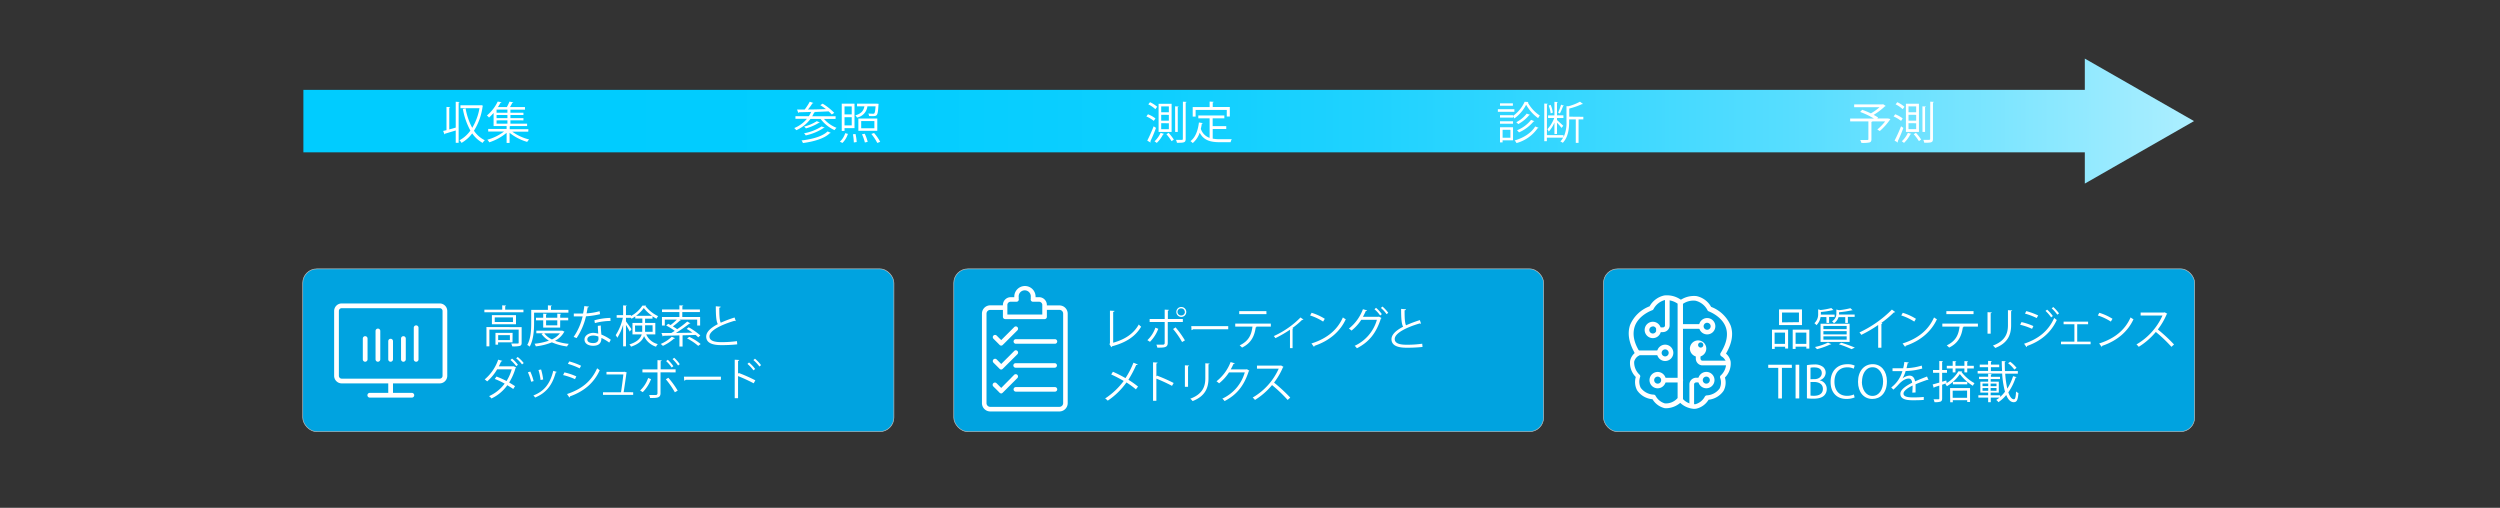 <svg id="Layer_1" data-name="Layer 1" xmlns="http://www.w3.org/2000/svg" xmlns:xlink="http://www.w3.org/1999/xlink" viewBox="0 0 960 195"><rect x="0" y="0" width="960" height="195" fill="#333333" stroke="none"/><defs><style>.cls-1{fill-rule:evenodd;fill:url(#linear-gradient);}.cls-2{fill:#00a3e0;}.cls-3{fill:none;stroke:#bfbfbf;stroke-miterlimit:8;stroke-width:0.25px;}.cls-4{fill:#fff;}</style><linearGradient id="linear-gradient" x1="228.61" y1="46.5" x2="954.61" y2="46.5" gradientUnits="userSpaceOnUse"><stop offset="0" stop-color="#0cf"/><stop offset="0.16" stop-color="#03cdff"/><stop offset="0.29" stop-color="#0dcfff"/><stop offset="0.41" stop-color="#1fd2ff"/><stop offset="0.52" stop-color="#37d7ff"/><stop offset="0.63" stop-color="#56ddff"/><stop offset="0.74" stop-color="#7ce5ff"/><stop offset="0.84" stop-color="#aef"/><stop offset="0.94" stop-color="#ddf8ff"/><stop offset="1" stop-color="#fff"/></linearGradient></defs><polygon class="cls-1" points="800.57 22.5 800.57 34.5 116.5 34.5 116.5 58.5 800.57 58.5 800.57 70.5 842.5 46.5 800.57 22.5"/><rect class="cls-2" x="116.25" y="103.25" width="227" height="62.5" rx="5.42"/><rect class="cls-3" x="116.25" y="103.25" width="227" height="62.5" rx="5.42"/><rect class="cls-2" x="366.25" y="103.25" width="226.5" height="62.5" rx="5.42"/><rect class="cls-3" x="366.25" y="103.25" width="226.5" height="62.5" rx="5.42"/><rect class="cls-2" x="615.75" y="103.25" width="227" height="62.5" rx="5.42"/><rect class="cls-3" x="615.75" y="103.25" width="227" height="62.5" rx="5.42"/><g id="Icons"><path class="cls-4" d="M168.84,147.22H131.22a2.91,2.91,0,0,1-2.91-2.91h0V119.43a2.91,2.91,0,0,1,2.91-2.91h37.62a2.91,2.91,0,0,1,2.91,2.91h0v24.88a2.91,2.91,0,0,1-2.91,2.91Zm-37.62-28.88a1.09,1.09,0,0,0-1.09,1.09v24.88a1.09,1.09,0,0,0,1.09,1.09h37.62a1.09,1.09,0,0,0,1.1-1.09h0V119.43a1.09,1.09,0,0,0-1.1-1.09H131.22Z"/><path class="cls-4" d="M158.11,152.68H142a.91.91,0,0,1,0-1.82h16.15a.91.91,0,0,1,0,1.82Z"/><path class="cls-4" d="M150,151.68a.91.91,0,0,1-.91-.91v-4.26a.91.91,0,0,1,1.82,0v4.26A.91.91,0,0,1,150,151.68Z"/><path class="cls-4" d="M140.23,138.91a.91.91,0,0,1-.91-.91v-8a.91.91,0,0,1,1.82,0v8A.93.93,0,0,1,140.23,138.91Z"/><path class="cls-4" d="M159.8,138.91a.91.91,0,0,1-.91-.91V125.85a.91.91,0,1,1,1.82,0V138a.91.91,0,0,1-.91.91Z"/><path class="cls-4" d="M145.12,138.91a.91.91,0,0,1-.91-.91V127.09a.91.91,0,1,1,1.82,0V138A.93.93,0,0,1,145.12,138.91Z"/><path class="cls-4" d="M150,138.91a.91.91,0,0,1-.91-.91v-7a.91.91,0,0,1,1.82,0v7A.92.92,0,0,1,150,138.91Z"/><path class="cls-4" d="M154.91,138.91A.91.91,0,0,1,154,138v-8a.91.91,0,0,1,1.82,0v8A.93.93,0,0,1,154.91,138.91Z"/></g><g id="Icons-2" data-name="Icons"><path class="cls-4" d="M384.49,132.72a.92.92,0,0,1-.63-.26l-2.37-2.38a.86.86,0,0,1,0-1.22.87.87,0,0,1,1.23,0h0l1.74,1.74,5-5a.87.87,0,0,1,1.23,0h0a.9.9,0,0,1,0,1.24l-5.68,5.66A.87.87,0,0,1,384.49,132.72Z"/><path class="cls-4" d="M405,132H390a.88.88,0,0,1,0-1.75H405a.88.88,0,1,1,0,1.75Z"/><path class="cls-4" d="M406.82,158H380.25a3.2,3.2,0,0,1-3.18-3.18V120.43a3.18,3.18,0,0,1,3.18-3.18h5.45a.87.87,0,0,1,.85.89v0a.87.87,0,0,1-.87.87h-5.43a1.43,1.43,0,0,0-1.43,1.43v34.36a1.43,1.43,0,0,0,1.43,1.43h26.57a1.43,1.43,0,0,0,1.43-1.43V120.43a1.43,1.43,0,0,0-1.43-1.44h-5.43a.88.88,0,0,1-.87-.83.87.87,0,0,1,.87-.88h5.43a3.18,3.18,0,0,1,3.18,3.15v34.39A3.2,3.2,0,0,1,406.82,158Z"/><path class="cls-4" d="M401.11,122.54H386a.88.88,0,0,1-.88-.87V117a3,3,0,0,1,3.08-2.88h1.29a4.09,4.09,0,1,1,8.17,0h1.29A3,3,0,0,1,402,117v4.65a.88.88,0,0,1-.86.89Zm-14.28-1.75h13.41V117a1.25,1.25,0,0,0-1.33-1.13h-2.25a.87.87,0,0,1-.68-.32.94.94,0,0,1-.18-.73,2.22,2.22,0,0,0,0-.63,2.33,2.33,0,1,0-4.6,0,2.22,2.22,0,0,0,0,.63.94.94,0,0,1-.18.73.87.87,0,0,1-.68.32h-2.18a1.25,1.25,0,0,0-1.33,1.13Z"/><path class="cls-4" d="M384.49,141.9a.84.84,0,0,1-.63-.26l-2.37-2.37a.88.88,0,0,1,0-1.24.86.86,0,0,1,1.24,0h0l1.74,1.74,5-5a.86.86,0,0,1,1.23,0h0a.9.9,0,0,1,0,1.24l-5.68,5.65A.79.79,0,0,1,384.49,141.9Z"/><path class="cls-4" d="M405,141.2H390a.87.87,0,0,1,0-1.74H405a.87.87,0,1,1,0,1.74Z"/><path class="cls-4" d="M384.49,151.09a1,1,0,0,1-.63-.27l-2.37-2.37a.88.88,0,1,1,1.24-1.24h0l1.74,1.75,5-5.07a.88.88,0,0,1,1.24,1.24l-5.68,5.68A.91.91,0,0,1,384.49,151.09Z"/><path class="cls-4" d="M405,150.39H390a.88.88,0,0,1,0-1.75H405a.88.88,0,1,1,0,1.75Z"/></g><g id="Icons-3" data-name="Icons"><path class="cls-4" d="M650.45,157a8.53,8.53,0,0,1-5.79-2.87.88.88,0,0,1-.27-.65V116.33a1,1,0,0,1,.32-.7,9.37,9.37,0,0,1,6.75-1.93,8.39,8.39,0,0,1,5.61,4.14,13.22,13.22,0,0,1,7.5,7.17c1.13,3.18.54,6.79-1.79,10.77a5.34,5.34,0,0,1,1.79,3.07,7.63,7.63,0,0,1-2.2,6.13,6.76,6.76,0,0,1-.51,5.08,8,8,0,0,1-5.77,3.44,7.43,7.43,0,0,1-4.72,3.43A5.62,5.62,0,0,1,650.45,157Zm-4.26-3.84a6,6,0,0,0,4.87,2.05,5.89,5.89,0,0,0,3.59-2.89.94.94,0,0,1,.67-.49,6.54,6.54,0,0,0,5-2.63,5.21,5.21,0,0,0,.24-4.06.88.88,0,0,1,.16-.93,6.39,6.39,0,0,0,2.12-5,3.78,3.78,0,0,0-1.8-2.37.86.86,0,0,1-.43-.55.91.91,0,0,1,.09-.72c2.35-3.75,3-7.07,2-9.9-1.54-4.34-6.64-6.15-6.69-6.17a.8.8,0,0,1-.36-.43,7,7,0,0,0-4.56-3.59,7.13,7.13,0,0,0-5,1.31Z"/><path class="cls-4" d="M640.19,156.75a6.61,6.61,0,0,1-.89,0,7.42,7.42,0,0,1-4.74-3.45,7.88,7.88,0,0,1-5.92-3.44,6.83,6.83,0,0,1-.5-5.09,7.66,7.66,0,0,1-2.19-6.14,5.4,5.4,0,0,1,1.79-3.07c-2.27-3.94-2.87-7.57-1.79-10.76a13.17,13.17,0,0,1,7.5-7.18,8.5,8.5,0,0,1,5.61-4.16,9.27,9.27,0,0,1,6.87,2,1,1,0,0,1,.33.7V153.3a.91.91,0,0,1-.27.65A8.62,8.62,0,0,1,640.19,156.75Zm.16-41.58a4.22,4.22,0,0,0-.87,0,6.93,6.93,0,0,0-4.56,3.58.88.88,0,0,1-.47.38s-5.15,1.79-6.69,6.17c-1,3-.37,6.33,2,10a.9.9,0,0,1,0,.72.86.86,0,0,1-.45.55,3.67,3.67,0,0,0-1.79,2.35,6.44,6.44,0,0,0,2.11,5,.84.84,0,0,1,.16.91,5.28,5.28,0,0,0,.24,4.07,6.54,6.54,0,0,0,5.06,2.64.87.87,0,0,1,.66.47,5.91,5.91,0,0,0,3.59,2.9,6,6,0,0,0,4.86-2.06V116.6a7.82,7.82,0,0,0-3.88-1.36Zm5,38.13Z"/><path class="cls-4" d="M638.53,127.53h-1.6a.9.9,0,1,1,0-1.8h1.6a.87.87,0,0,0,.82-.59V114.65a.9.9,0,1,1,1.79,0v10.49A2.61,2.61,0,0,1,638.53,127.53Z"/><path class="cls-4" d="M663.26,140.3h-9.68a2.61,2.61,0,0,1-2.39-2.62v-.93a.9.9,0,1,1,1.79,0v.93a.88.88,0,0,0,.6.82h9.68a.92.92,0,0,1,.9.9.9.9,0,0,1-.9.9Z"/><path class="cls-4" d="M652.07,137a3.14,3.14,0,1,1,3.14-3.14A3.15,3.15,0,0,1,652.07,137Zm0-4.49a1,1,0,1,0,0-.07h0Z"/><path class="cls-4" d="M649.63,156.6a.89.89,0,0,1-.9-.89v-8.27a2.62,2.62,0,0,1,2.62-2.39h.93a.9.9,0,1,1,0,1.8h-.93a.87.87,0,0,0-.82.59v8.27a.9.9,0,0,1-.9.89Z"/><path class="cls-4" d="M655.24,149.09a3.14,3.14,0,1,1,3.13-3.16V146A3.14,3.14,0,0,1,655.24,149.09Zm0-4.47a1.35,1.35,0,1,0,1.33,1.36v0A1.33,1.33,0,0,0,655.24,144.62Z"/><path class="cls-4" d="M655.57,128.41a3.14,3.14,0,1,1,3.12-3.16v0A3.13,3.13,0,0,1,655.57,128.41Zm0-4.47a1.35,1.35,0,1,0,1.32,1.36v0a1.32,1.32,0,0,0-1.31-1.34Z"/><path class="cls-4" d="M652.91,126.25H646a.91.91,0,0,1-.9-.89.9.9,0,0,1,.9-.9h6.9a.9.9,0,1,1,0,1.79Z"/><path class="cls-4" d="M639.42,138.63a3.14,3.14,0,1,1,3.14-3.14A3.15,3.15,0,0,1,639.42,138.63Zm0-4.47a1.35,1.35,0,1,0,1.35,1.35v0A1.35,1.35,0,0,0,639.42,134.16Z"/><path class="cls-4" d="M636.82,136.39h-8.16a.9.9,0,0,1,0-1.8h8.16a.9.9,0,0,1,0,1.8Z"/><path class="cls-4" d="M636.55,149.11a3.14,3.14,0,1,1,3.14-3.14v0A3.16,3.16,0,0,1,636.55,149.11Zm0-4.49A1.35,1.35,0,1,0,637.9,146,1.37,1.37,0,0,0,636.55,144.62Z"/><path class="cls-4" d="M645.32,146.86h-6.24a.9.9,0,1,1,0-1.79h6.24a.9.9,0,1,1,0,1.79Z"/><path class="cls-4" d="M634.69,129.84a3.14,3.14,0,1,1,3.14-3.14h0a3.13,3.13,0,0,1-3.11,3.14Zm0-4.47a1.35,1.35,0,1,0,1.34,1.35v0a1.33,1.33,0,0,0-1.25-1.4h-.09Z"/></g><path class="cls-4" d="M194,118.92h7v1H186v-1h6.85v-1.68l1.49.1c0,.12-.1.2-.34.24Zm6.31,6.7v6c0,.66-.15,1-.68,1.2a10.93,10.93,0,0,1-2.94.19,4.43,4.43,0,0,0-.38-1.09c.7,0,1.33,0,1.79,0,1,0,1.07,0,1.07-.36v-5H187.92V133H186.8v-7.42ZM188.89,121h9.25v3.52h-9.25Zm8.09,2.65v-1.78h-7v1.78Zm-.18,7.8h-5.54v.9h-1v-4.52h6.58Zm-1-2.75h-4.5v1.89h4.5Z"/><path class="cls-4" d="M218.27,120.06H205.09V124c0,2.65-.2,6.51-1.7,9.11a3.65,3.65,0,0,0-.93-.64c1.41-2.47,1.53-6,1.53-8.47v-5h6.41v-1.75l1.51.11c0,.11-.1.2-.34.23V119h6.7ZM216,127l.76.38a.35.35,0,0,1-.17.17,8.5,8.5,0,0,1-3.46,3.31,20.42,20.42,0,0,0,5.3,1.18,4.21,4.21,0,0,0-.68,1,20.76,20.76,0,0,1-5.83-1.58,22.6,22.6,0,0,1-6.17,1.54,4.15,4.15,0,0,0-.49-1,24.14,24.14,0,0,0,5.52-1.19,9.17,9.17,0,0,1-2.84-2.57l.72-.27h-2.71v-1h9.85Zm-.9-1.19h-6.51V123h-2.77v-1h2.77v-1.56l1.43.1c0,.12-.12.2-.34.22v1.24H214v-1.56l1.46.1c0,.12-.12.2-.34.22v1.24h3.08v1h-3.08Zm-6.1,2.2a8.07,8.07,0,0,0,2.95,2.34,8.45,8.45,0,0,0,3.05-2.34Zm5-5h-4.3v1.91H214Z"/><path class="cls-4" d="M226.19,117.75a.57.57,0,0,1-.53.29c-.12.74-.27,1.63-.42,2.29a23.53,23.53,0,0,0,5-.83l.18,1.15a33.94,33.94,0,0,1-5.4.82,25.27,25.27,0,0,1-3.61,8.36l-1.13-.46a22.83,22.83,0,0,0,3.45-7.87h-3.39v-1.1h2l1.56,0c.2-.9.36-1.87.48-2.87Zm4.52,7.24c0,1.37.12,2.31.22,3.48a17.76,17.76,0,0,1,3.62,2l-.61,1.09a15.6,15.6,0,0,0-3-1.78c0,1.7-.68,3-3.18,3-1.88,0-3.33-.85-3.31-2.44s1.78-2.52,3.35-2.52a7.17,7.17,0,0,1,1.92.31c-.07-1.09-.15-2.2-.15-3Zm-.93,4.25a5.52,5.52,0,0,0-2-.39c-1,0-2.22.4-2.24,1.46s1,1.43,2.28,1.43,2-.6,2-1.72C229.79,129.75,229.79,129.49,229.78,129.24Zm4.66-6a23.9,23.9,0,0,0-6,.83l-.19-1.07a23.8,23.8,0,0,1,6.14-.92Z"/><path class="cls-4" d="M251.64,128.4h-3.49a6.55,6.55,0,0,0,4.46,3.74,2.7,2.7,0,0,0-.68,1,7.49,7.49,0,0,1-4.61-4.08c-.58,1.58-1.95,3.06-5,4.06a3.58,3.58,0,0,0-.64-.85c3.09-1,4.3-2.38,4.74-3.86h-3.55V124h3.79v-1.68h-2.72v-.82a11.17,11.17,0,0,1-1.45.9l-.2-.37h-1.92v1.39c.49.63,1.82,2.53,2.12,3l-.66.92a27.72,27.72,0,0,0-1.46-2.58V133h-1.09v-8.3a18.92,18.92,0,0,1-2.23,5,6.82,6.82,0,0,0-.62-1,20.33,20.33,0,0,0,2.75-6.69H236.8V121h2.48v-3.74l1.41.1c0,.1-.1.19-.32.22V121h1.92v.34a11.77,11.77,0,0,0,4.39-4l1.44,0a.32.32,0,0,1-.24.21,13.51,13.51,0,0,0,4.83,3.85,6,6,0,0,0-.61,1,14.38,14.38,0,0,1-1.53-.94v.91h-2.86V124h3.93Zm-7.75-1h2.72c0-.32,0-.64,0-1V125h-2.77Zm6.52-6.12a14.25,14.25,0,0,1-3.19-3,12.83,12.83,0,0,1-3,3Zm.17,3.62h-2.87v1.57c0,.3,0,.63,0,.93h2.9Z"/><path class="cls-4" d="M259.24,129.87c-.05.1-.19.15-.38.11a17.61,17.61,0,0,1-4.31,2.84,6.08,6.08,0,0,0-.84-.74,14.51,14.51,0,0,0,4.24-2.76Zm5.23-4.2a27.9,27.9,0,0,1,4.46,3.14l-.82.72a13.37,13.37,0,0,0-1-.92c-1.66.07-3.38.12-5,.15v4.32H260.9v-4.29l-6.18.16a.31.31,0,0,1-.26.22l-.44-1.29c1,0,2.31,0,3.74,0,.43-.25.88-.53,1.34-.82a21.31,21.31,0,0,0-3.28-2.05l.77-.67c.29.14.61.31.91.48a21.15,21.15,0,0,0,2.4-2.09h-4.62V125h-1.09v-3.28h6.7v-1.89h-6.68v-1h6.68v-1.58l1.48.08c0,.12-.12.21-.34.24v1.26h6.73v1H262v1.89h6.85V125h-1.13v-2.28h-6.83l.55.29a.48.48,0,0,1-.38.12,27.42,27.42,0,0,1-2.68,2.19c.61.36,1.2.75,1.66,1.09a37.11,37.11,0,0,0,3.86-2.94l1.22.69a.45.45,0,0,1-.4.11,52.57,52.57,0,0,1-5.17,3.58l6.34-.1a24.72,24.72,0,0,0-2.21-1.46Zm.22,3.69a20.51,20.51,0,0,1,4.37,2.75c-.51.39-.73.54-.95.7a21,21,0,0,0-4.28-2.86Z"/><path class="cls-4" d="M282.53,123.29h-.14a.68.68,0,0,1-.36-.1c-5,1.48-9.62,3.71-9.6,6,0,1.63,1.8,2.19,4.56,2.19a41.78,41.78,0,0,0,6-.39l.11,1.24a56.12,56.12,0,0,1-6.09.3c-3.37,0-5.81-.78-5.83-3.28,0-1.82,1.8-3.41,4.47-4.79-.58-1-.78-3-.78-6.85l1.87.15c0,.22-.19.36-.53.41,0,3,.09,4.83.56,5.75a47.42,47.42,0,0,1,5.31-2Z"/><path class="cls-4" d="M198.19,141.09c0,.1-.1.13-.2.18a22.19,22.19,0,0,1-2.47,5.61c.73.43,1.63,1,2.26,1.4l-.71,1.1c-.61-.47-1.55-1-2.26-1.46a15.56,15.56,0,0,1-6.1,5.1,3.58,3.58,0,0,0-.92-.9,15.21,15.21,0,0,0,6-4.81,27.66,27.66,0,0,0-3.8-1.79l.66-.93a33.09,33.09,0,0,1,3.86,1.73,17.46,17.46,0,0,0,2-4.5H190.9a17.89,17.89,0,0,1-3.83,4.64,8.37,8.37,0,0,0-.95-.77,17.19,17.19,0,0,0,5.19-7.58l1.58.46c-.07.19-.27.24-.48.22a17.66,17.66,0,0,1-.87,1.89h5.51l.16-.05Zm-1.56-3.39a12.9,12.9,0,0,1,2.26,2.38l-.65.53a14,14,0,0,0-2.22-2.38Zm2.17-.62a13.06,13.06,0,0,1,2.31,2.34l-.66.51a12.58,12.58,0,0,0-2.24-2.33Z"/><path class="cls-4" d="M203.63,142.68a18.83,18.83,0,0,1,1.28,3.66l-.95.25a19.76,19.76,0,0,0-1.25-3.62Zm10.15.12c0,.16-.2.19-.36.17-1.32,5-3.82,8-7.94,9.68a4.32,4.32,0,0,0-.66-.79c4.07-1.59,6.39-4.38,7.63-9.45Zm-6-.93a23.07,23.07,0,0,1,.8,3.86l-1,.19a20.61,20.61,0,0,0-.8-3.83Z"/><path class="cls-4" d="M216.74,143a24,24,0,0,1,4.57,1.53l-.51,1.07a24.18,24.18,0,0,0-4.57-1.57Zm1,8.31c5.52-1.85,9.3-4.79,11.56-9.89a11.68,11.68,0,0,0,1,.74c-2.28,5.05-6.24,8.2-11.44,10.05a.42.42,0,0,1-.21.43Zm.85-12.53a27,27,0,0,1,4.55,1.67l-.56,1a25.42,25.42,0,0,0-4.5-1.72Z"/><path class="cls-4" d="M243.14,150.62v1H231.55v-1h6.92c.27-1.71.73-5.1.9-6.83h-6.48v-1h6.82l.2-.06.83.4a.24.24,0,0,1-.2.16c-.22,1.78-.77,5.5-1.06,7.32Z"/><path class="cls-4" d="M250,145.59a14.23,14.23,0,0,1-3.19,5l-1-.64a12,12,0,0,0,3.08-4.8Zm3.64-2.62v8c0,1.86-1.31,1.86-4,1.86a5,5,0,0,0-.37-1.14c.49,0,1,0,1.5,0h1a.65.65,0,0,0,.7-.72V143h-5.78v-1.14h5.78V138.3l1.61.08c0,.17-.13.29-.39.33v3.12h5.75V143Zm3,2.09a32.48,32.48,0,0,1,3.59,4.95l-1.09.63a32.2,32.2,0,0,0-3.46-5Zm-.2-6.91a13.56,13.56,0,0,1,2.13,2.48l-.65.49a12.63,12.63,0,0,0-2.13-2.46Zm2.45-.77a13.75,13.75,0,0,1,2.14,2.47l-.65.51a15.26,15.26,0,0,0-2.12-2.47Z"/><path class="cls-4" d="M262.64,144.64h14.19v1.21H263.29a.8.8,0,0,1-.55.32Z"/><path class="cls-4" d="M289.41,147.19a59.79,59.79,0,0,0-6-2.77v8.48h-1.28V138.13l1.72.1c0,.19-.15.31-.44.36v5l.25-.38a59.06,59.06,0,0,1,6.39,2.84Zm-1.78-8a15.34,15.34,0,0,1,2.35,2.5l-.65.53a14.51,14.51,0,0,0-2.31-2.48Zm2.28-1.46a14.54,14.54,0,0,1,2.33,2.48l-.62.53a15.82,15.82,0,0,0-2.32-2.48Z"/><path class="cls-4" d="M427.46,131.6c4.32-1.21,7.75-3.28,9.84-7a6,6,0,0,0,.9.85c-2.29,3.91-6.08,6.19-11.2,7.53a.47.47,0,0,1-.27.34l-.71-1.19.2-.32V119.29l1.75.09c0,.18-.17.33-.51.37Z"/><path class="cls-4" d="M444.78,126.26a14,14,0,0,1-3.19,5l-1-.64a11.93,11.93,0,0,0,3.08-4.8Zm3.64-2.62v8c0,1.86-1.32,1.86-4,1.86a7.42,7.42,0,0,0-.36-1.14h2.48a.64.64,0,0,0,.7-.71v-8h-5.78v-1.15h5.78V118.9l1.61.08c0,.17-.13.29-.39.33v3.18h5.75v1.15Zm3,2.07a34.24,34.24,0,0,1,3.59,5l-1.09.63a31.56,31.56,0,0,0-3.46-5Zm2.21-7.83a1.91,1.91,0,1,1-1.92,1.9A1.9,1.9,0,0,1,453.67,117.88Zm1.33,1.9a1.36,1.36,0,0,0-1.33-1.36,1.36,1.36,0,1,0,0,2.71A1.35,1.35,0,0,0,455,119.78Z"/><path class="cls-4" d="M457.45,125.24h14.19v1.21H458.1a.8.8,0,0,1-.55.32Z"/><path class="cls-4" d="M488,125.41h-5.75l.29.08c0,.11-.15.19-.34.21-.45,3.16-1.61,6-5.25,7.77a8.56,8.56,0,0,0-.92-.85c3.54-1.7,4.52-4.08,4.92-7.21h-6.62v-1.14H488Zm-1.68-4.79H475.86v-1.14H486.3Z"/><path class="cls-4" d="M500.53,122.71a.37.37,0,0,1-.29.12.93.93,0,0,1-.24,0,31.32,31.32,0,0,1-3.74,3.15l.37.15a.48.48,0,0,1-.28.19v7.37h-1v-7.08a45.93,45.93,0,0,1-5.59,3.24,5.56,5.56,0,0,0-.62-.8,33.81,33.81,0,0,0,10.25-7.14Z"/><path class="cls-4" d="M503.66,120.11a21.11,21.11,0,0,1,5.06,2.31l-.64,1.07a21.43,21.43,0,0,0-5-2.36Zm-.07,11.78c6-1.87,10-5.26,12.08-10a6.8,6.8,0,0,0,1.11.7c-2.13,4.66-6.27,8.28-12,10.2a.56.56,0,0,1-.23.39Z"/><path class="cls-4" d="M530.5,122.11a1.07,1.07,0,0,1-.26.26c-1.8,5.62-4.59,9-9.19,11.37a4.21,4.21,0,0,0-.87-.94,15.72,15.72,0,0,0,8.55-10h-6a16.94,16.94,0,0,1-3.76,4.15,5.79,5.79,0,0,0-1-.77,17,17,0,0,0,5.39-7.44l1.6.44c0,.17-.26.24-.48.22a25,25,0,0,1-1.12,2.26h5.91l.21-.1Zm-2.11-3.91a12.86,12.86,0,0,1,2.23,2.42l-.63.54a12.42,12.42,0,0,0-2.19-2.41Zm2.47-.49a12.75,12.75,0,0,1,2.22,2.41l-.63.53a12,12,0,0,0-2.19-2.4Z"/><path class="cls-4" d="M545.68,124.29h-.14a.62.62,0,0,1-.35-.1c-5.05,1.48-9.62,3.71-9.61,6,0,1.63,1.8,2.19,4.56,2.19a41.66,41.66,0,0,0,6-.39l.11,1.24a56.12,56.12,0,0,1-6.09.3c-3.36,0-5.81-.78-5.83-3.28,0-1.82,1.8-3.41,4.47-4.79-.58-1-.78-3-.78-6.85l1.87.15c0,.22-.19.36-.53.41,0,3,.09,4.83.56,5.75a47.42,47.42,0,0,1,5.31-2Z"/><path class="cls-4" d="M427.36,142.75a48.68,48.68,0,0,1,4.83,2.45,32.89,32.89,0,0,0,3.06-5.93l1.66.68c-.07.15-.3.23-.61.2a41,41,0,0,1-3,5.68,33,33,0,0,1,3.7,2.61l-.82,1.08a30.49,30.49,0,0,0-3.62-2.66,27.8,27.8,0,0,1-7.19,7,4.66,4.66,0,0,0-1-.85,27.77,27.77,0,0,0,7.13-6.72,48.74,48.74,0,0,0-4.8-2.5Z"/><path class="cls-4" d="M450.05,148.17a62.12,62.12,0,0,0-6-2.77v8.5h-1.28V139.13l1.72.1c0,.19-.15.31-.44.36v5l.25-.35a59,59,0,0,1,6.39,2.83Z"/><path class="cls-4" d="M455,148.53v-8.26l1.62.1c0,.15-.14.27-.41.31v7.85Zm9.47-8.92c0,.17-.14.25-.41.28v5.41c0,3.57-1.22,6.83-6.1,8.72a4.8,4.8,0,0,0-.89-.92c4.71-1.75,5.77-4.66,5.77-7.8v-5.8Z"/><path class="cls-4" d="M479.75,142.36a1.43,1.43,0,0,1-.25.24c-1.79,5.5-4.58,9-9.27,11.42a4.39,4.39,0,0,0-.86-.94A15.92,15.92,0,0,0,478,143h-6.06a17.58,17.58,0,0,1-3.81,4.2,6.6,6.6,0,0,0-1-.78,17.29,17.29,0,0,0,5.42-7.38l1.62.46c-.07.17-.28.22-.5.22-.34.75-.69,1.46-1.08,2.14h6l.2-.1Z"/><path class="cls-4" d="M492.86,140.88a.38.38,0,0,1-.22.19,26.55,26.55,0,0,1-3.4,5.85,61.67,61.67,0,0,1,6.22,5.76l-1,.9a54.3,54.3,0,0,0-6-5.71,26.73,26.73,0,0,1-6.55,5.71,5.8,5.8,0,0,0-.88-.92,24.34,24.34,0,0,0,10-11.1h-8.35V140.4h9l.22-.08Z"/><path class="cls-4" d="M680.45,134v-7.4h6.18v7.24h-1.14v-.69h-4V134Zm5-6.29h-4v4.33h4Zm6.51-8.89v6h-8.81v-6Zm-1.16,4.89V120H684.3v3.79Zm-2.4,2.89h6.38v7.26h-1.14v-.73h-4.13V134h-1.11Zm1.11,5.44h4.13v-4.33h-4.13Z"/><path class="cls-4" d="M701.33,121.75H699.1a5.45,5.45,0,0,1-1.59,3.12,3,3,0,0,0-.79-.75,4.62,4.62,0,0,0,1.45-3.61v-1.73l.93.27a26.22,26.22,0,0,0,4.12-.76l.86.8a.31.31,0,0,1-.17,0,.3.3,0,0,1-.13,0,32,32,0,0,1-4.57.71v1h5.28v.9h-2.11V124h-1Zm1.89,10.41a.41.41,0,0,1-.38.1,28.64,28.64,0,0,1-5.11,1.82c-.21-.22-.56-.63-.79-.83a21.39,21.39,0,0,0,5-1.7Zm-4.13-.85v-7h11.16v7Zm1.1-6.16v1.25h8.93v-1.25Zm0,2v1.25h8.93v-1.25Zm0,2v1.29h8.93v-1.29Zm6-8.81a3.31,3.31,0,0,1,0,.44h6v.9h-2.61V124h-1v-2.23H706a4.25,4.25,0,0,1-1.79,2.38,2.44,2.44,0,0,0-.71-.76,3.37,3.37,0,0,0,1.67-3v-1.53l1,.26a29.69,29.69,0,0,0,4.38-.77l.87.8a.31.31,0,0,1-.17,0,.3.3,0,0,1-.13,0,36.78,36.78,0,0,1-4.93.75ZM711,134.08a36.38,36.38,0,0,0-4.89-1.89l.94-.59a50.77,50.77,0,0,1,5.21,1.87Z"/><path class="cls-4" d="M727.76,119.82a.38.38,0,0,1-.32.13h-.17a41.86,41.86,0,0,1-4.84,4.06,3.08,3.08,0,0,1,.4.19.43.43,0,0,1-.37.22v9.12h-1.24V124.8a49.46,49.46,0,0,1-6.48,3.79,6.27,6.27,0,0,0-.71-.94,43.31,43.31,0,0,0,12.46-8.78Z"/><path class="cls-4" d="M730.66,120.11a21.11,21.11,0,0,1,5.06,2.31l-.64,1.07a21.43,21.43,0,0,0-5-2.36Zm-.07,11.78c6-1.87,10-5.26,12.08-10a6.8,6.8,0,0,0,1.11.7c-2.13,4.66-6.27,8.28-12,10.2a.56.56,0,0,1-.23.39Z"/><path class="cls-4" d="M759.52,125.41h-5.74l.29.08a.38.38,0,0,1-.34.21c-.46,3.16-1.62,6-5.26,7.77a8.56,8.56,0,0,0-.92-.85c3.54-1.7,4.53-4.08,4.92-7.21h-6.62v-1.14h13.67Zm-1.68-4.79H747.4v-1.14h10.44Z"/><path class="cls-4" d="M763.21,128.13v-8.26l1.62.1c0,.15-.14.27-.41.31v7.85Zm9.47-8.92c0,.17-.14.25-.41.28v5.41c0,3.57-1.22,6.83-6.1,8.72a4.8,4.8,0,0,0-.89-.92c4.71-1.75,5.77-4.66,5.77-7.8v-5.8Z"/><path class="cls-4" d="M776.25,123.68a24,24,0,0,1,4.57,1.53l-.51,1.07a24.18,24.18,0,0,0-4.57-1.57Zm1,8.31c5.46-1.84,9.32-4.83,11.56-9.9a8.46,8.46,0,0,0,1,.77c-2.28,5-6.31,8.21-11.44,10a.38.38,0,0,1-.19.42Zm.85-12.53a27.4,27.4,0,0,1,4.56,1.67l-.57,1a26.22,26.22,0,0,0-4.5-1.71Zm8-.56a13.65,13.65,0,0,1,2.19,2.46l-.66.5a15.24,15.24,0,0,0-2.16-2.48Zm2.36-1a15.69,15.69,0,0,1,2.21,2.45l-.67.49a15,15,0,0,0-2.15-2.44Z"/><path class="cls-4" d="M801.83,123.51v1h-4.18v6.68h5.14v1H791.43v-1h5.14v-6.68h-4.15v-1Z"/><path class="cls-4" d="M806.14,120.11a21.11,21.11,0,0,1,5.06,2.31l-.64,1.07a21.43,21.43,0,0,0-5-2.36Zm-.07,11.78c6-1.87,10-5.26,12.08-10a6.8,6.8,0,0,0,1.11.7c-2.12,4.66-6.27,8.28-12,10.2a.57.57,0,0,1-.24.39Z"/><path class="cls-4" d="M832.23,120.48a.38.38,0,0,1-.22.19,26.25,26.25,0,0,1-3.4,5.84,63,63,0,0,1,6.22,5.77l-1,.9a54.3,54.3,0,0,0-6-5.71,26.73,26.73,0,0,1-6.55,5.71,5.8,5.8,0,0,0-.88-.92,24.34,24.34,0,0,0,10-11.1H822V120h9l.23-.08Z"/><path class="cls-4" d="M688.09,141.25h-3.83V153h-1.41V141.25H679v-1.19h9.05Z"/><path class="cls-4" d="M689.5,140.05h1.41V153H689.5Z"/><path class="cls-4" d="M698.8,146.06a3.32,3.32,0,0,1,2.67,3.27,3.44,3.44,0,0,1-1,2.55c-.87.85-2.26,1.22-4.22,1.22a23.25,23.25,0,0,1-2.39-.13V140.23a14.2,14.2,0,0,1,2.78-.27,5.06,5.06,0,0,1,3.42.95,2.86,2.86,0,0,1,1,2.25A3.09,3.09,0,0,1,698.8,146Zm-2.06-.47c1.72,0,2.82-1,2.82-2.31v0c0-1.53-1.12-2.19-2.89-2.19a5.87,5.87,0,0,0-1.44.12v4.4Zm-1.51,6.31a8.14,8.14,0,0,0,1.37.08c1.79,0,3.39-.7,3.39-2.65s-1.69-2.65-3.4-2.65h-1.36Z"/><path class="cls-4" d="M712.18,152.61a8,8,0,0,1-3.23.58c-3.34,0-6-2.16-6-6.55,0-4.18,2.6-6.78,6.39-6.78a6.37,6.37,0,0,1,2.86.53l-.38,1.19a5.6,5.6,0,0,0-2.45-.53c-2.94,0-4.94,2-4.94,5.54,0,3.4,1.83,5.41,4.86,5.41a6.38,6.38,0,0,0,2.6-.53Z"/><path class="cls-4" d="M724.58,146.4c0,4.56-2.55,6.8-5.6,6.8-3.22,0-5.5-2.53-5.5-6.57,0-4.22,2.4-6.79,5.65-6.79S724.58,142.5,724.58,146.4Zm-9.62.19c0,2.76,1.43,5.44,4.07,5.44s4.08-2.6,4.08-5.56c0-2.6-1.28-5.45-4.05-5.45S715,143.84,715,146.59Z"/><path class="cls-4" d="M740.53,145.93a.19.19,0,0,1-.1,0,.46.46,0,0,1-.26-.1c-1.29.43-3.18,1.12-4.59,1.73,0,.4,0,.84,0,1.33s0,1.16,0,1.82l-1.24.07c0-.61.09-1.4.09-2.06,0-.25,0-.49,0-.68-1.92.94-3.48,2.07-3.48,3.09s1.17,1.47,3.51,1.47a39.65,39.65,0,0,0,4.27-.17l0,1.13c-1,.11-2.53.14-4.29.14-3.26,0-4.7-.78-4.7-2.52,0-1.49,2-2.94,4.52-4.21-.1-1.07-.58-1.6-1.26-1.6-1.24,0-2.53.7-4.06,2.4-.48.53-1.14,1.19-1.87,1.85l-.84-.83a12,12,0,0,0,4.29-6.27h-3.79v-1.1c1,0,2.24,0,2.94,0l1.15,0a21.49,21.49,0,0,0,.46-2.43l1.67.2c0,.17-.17.27-.43.31-.12.68-.27,1.27-.42,1.88a23.26,23.26,0,0,0,5.85-1l.2,1.14a25.69,25.69,0,0,1-6.37.95,12.57,12.57,0,0,1-1.23,2.87h0a4.54,4.54,0,0,1,2.74-1.1c1.15,0,1.88.83,2.1,2.21,1.43-.65,3.23-1.35,4.59-1.87Z"/><path class="cls-4" d="M753.48,142.63a.33.33,0,0,1-.27.2,15.4,15.4,0,0,0,5,4.31,5.44,5.44,0,0,0-.63,1,17.48,17.48,0,0,1-5-4.51,14.31,14.31,0,0,1-2.66,3h5.51v.95h-5.51v-.95a15.53,15.53,0,0,1-2.32,1.68,5.42,5.42,0,0,0-.6-.9c.15-.08.31-.17.46-.27l-1.68.59V153c0,.68-.17,1-.6,1.21a6.67,6.67,0,0,1-2.34.22,3.82,3.82,0,0,0-.36-1.1h1.87c.24,0,.34-.07.34-.34v-4.93l-1.9.63a.34.34,0,0,1-.22.27l-.43-1.33c.7-.18,1.58-.44,2.55-.71v-3.76h-2.41v-1.07h2.41v-3.47l1.41.09c0,.13-.08.2-.32.24v3.14h1.87v1.07h-1.87v3.42l1.59-.48.16,1a13.43,13.43,0,0,0,4.49-4.52Zm-3.65-1.15h-2.26v-1h2.26v-1.82l1.39.09c0,.12-.1.2-.32.24v1.49h3.43v-1.82l1.42.09c0,.12-.11.2-.33.24v1.49h2.52v1h-2.52V143h-1.09v-1.52H750.9V143h-1.07Zm-1,7.53h7.67v5.37h-1.09v-.7h-5.53v.78h-1Zm1,1v2.74h5.53V150Z"/><path class="cls-4" d="M770,143.48a35.79,35.79,0,0,0,.81,5.76,20.09,20.09,0,0,0,2.21-4.79l1.33.37a.35.35,0,0,1-.36.19,20.76,20.76,0,0,1-2.79,5.64c.56,1.65,1.28,2.67,2.14,2.67.51,0,.72-.86.82-3a2.66,2.66,0,0,0,.92.6c-.21,2.7-.62,3.52-1.82,3.52s-2.18-1-2.87-2.76a13.54,13.54,0,0,1-3,2.76,3.73,3.73,0,0,0-.83-.86,10.87,10.87,0,0,0,1.24-.9h-3.35v1.77h-1v-1.77h-3.76v-.91h3.76v-1h-3v-4.21h3v-1h-3.49v-.88h3.49v-1.14l1.39.1c0,.1-.12.19-.34.22v.82H768v.88h-3.57v1h3.11v4.21h-3.13v1h3.66v.66a15.42,15.42,0,0,0,1.85-2,33.93,33.93,0,0,1-1.09-7h-9.41v-1h4V141h-3.2v-1h3.2v-1.42l1.44.08c0,.12-.1.21-.34.24v1.1h3.18v1H764.5v1.48h4.3c-.07-1.25-.12-2.54-.12-3.83,1.14.05,1.33.07,1.5.09,0,.13-.1.22-.34.25,0,1.19,0,2.35.07,3.49h4.94v1Zm-8.71,3.79v1h2.19v-1Zm0,1.74v1.05h2.19V149Zm5.37-.7v-1h-2.26v1Zm0,1.75V149h-2.26v1.05Zm5.26-11.15a12.8,12.8,0,0,1,2.44,2.34l-.85.67a12.56,12.56,0,0,0-2.41-2.45Z"/><path class="cls-4" d="M175,39.07l1.46.1c0,.12-.12.2-.34.22V54.84H175V50.1c-1.55.47-3.1.95-4.1,1.24a.33.33,0,0,1-.22.25l-.51-1.3,1.28-.31V41.06l1.41.08c0,.12-.11.2-.34.24v8.33L175,49Zm9.77,1.29.72.27a.46.46,0,0,1-.16.2A23.23,23.23,0,0,1,182,50.2a10.88,10.88,0,0,0,4.17,3.67,4.14,4.14,0,0,0-.84,1,11.73,11.73,0,0,1-4-3.64,13.74,13.74,0,0,1-4.1,3.64,4.31,4.31,0,0,0-.78-1,12.36,12.36,0,0,0,4.18-3.73,26.63,26.63,0,0,1-2.89-8.31l1.06-.19a24,24,0,0,0,2.54,7.45,21.67,21.67,0,0,0,2.78-7.53h-7.31V40.43h7.8Z"/><path class="cls-4" d="M202.85,50.56h-6.13a18.17,18.17,0,0,0,6.47,3,4.5,4.5,0,0,0-.75.93A19.39,19.39,0,0,1,195.68,51v3.89h-1.14V51a20,20,0,0,1-6.65,3.65,4.73,4.73,0,0,0-.76-1,19,19,0,0,0,6.41-3.13h-6.07v-1h7.07V48.42h-5V43.37a17.47,17.47,0,0,1-1.77,1.78,3.37,3.37,0,0,0-.8-.8A15.62,15.62,0,0,0,191.12,39l1.43.24c0,.12-.13.21-.36.22-.27.51-.59,1.07-1,1.65h3.45a19.24,19.24,0,0,0,1-2.09l1.46.29c0,.12-.16.17-.38.19-.22.45-.56,1.07-.88,1.61h5.75v1H196V43.3h5v.85h-5v1.22H201v.85H196v1.26h6.41v.94h-6.42a.89.89,0,0,1-.26.08v1.11h7.17Zm-8-7.26V42.09h-4.17V43.3Zm0,2.07V44.15h-4.17v1.22Zm-4.17.85v1.26h4.17V46.22Z"/><path class="cls-4" d="M320.85,45.66H316.4a12.38,12.38,0,0,0,4.83,3.42,4,4,0,0,0-.77.9,14,14,0,0,1-5.35-4.32h-3.88A13.69,13.69,0,0,1,305.79,50a8.79,8.79,0,0,0-.8-.83,12.34,12.34,0,0,0,4.86-3.54h-4.4v-1h5.13a10.53,10.53,0,0,0,.91-1.65c-1.81.07-3.44.1-4.71.14a.29.29,0,0,1-.24.23l-.48-1.29,2.94,0a20.6,20.6,0,0,0,1.94-3l1.4.48a.41.41,0,0,1-.38.15,23.66,23.66,0,0,1-1.7,2.36c2.13,0,4.52-.08,6.9-.15A23.92,23.92,0,0,0,315,40.38l.89-.58a22.29,22.29,0,0,1,4.45,3.52,5.47,5.47,0,0,1-.95.64,16.6,16.6,0,0,0-1.19-1.19L312.9,43l.13,0c0,.12-.18.17-.39.17a13.69,13.69,0,0,1-.75,1.48h9ZM319,51a.32.32,0,0,1-.34.14c-2,2-5.95,3.21-10.34,3.79a3.23,3.23,0,0,0-.54-1c4.23-.48,8.09-1.58,10-3.47Zm-2.37-2a.32.32,0,0,1-.32.12A20.06,20.06,0,0,1,309.4,52a3.71,3.71,0,0,0-.65-.82,18.63,18.63,0,0,0,6.76-2.63Zm-1.85-2c0,.09-.15.14-.31.14a19.22,19.22,0,0,1-5,2.17,5.08,5.08,0,0,0-.69-.71,16.15,16.15,0,0,0,4.86-2.07Z"/><path class="cls-4" d="M325.6,51.41a8.62,8.62,0,0,1-2.09,3.47l-1-.46a7.68,7.68,0,0,0,2.06-3.28Zm-1.3-2.21v1.07h-1.07V39.81h4.9V49.2Zm2.76-8.35H324.3v3.08h2.76Zm-2.76,7.31h2.76V45H324.3Zm3.57,6.55a20.31,20.31,0,0,0-.35-3.15l1-.1a17.48,17.48,0,0,1,.45,3.08Zm9.52-14.84a1.08,1.08,0,0,1-.05.34c-.25,4.38-.49,4.38-2.4,4.38-.35,0-.79,0-1.22-.05a2.5,2.5,0,0,0-.3-.95c.78.07,1.51.08,1.78.08a.68.68,0,0,0,.53-.15c.22-.22.37-1,.49-2.7h-3.13a5,5,0,0,1-4,4.33,3.1,3.1,0,0,0-.65-.86c2.33-.65,3.16-1.79,3.5-3.47H329.1v-1h7.43l.25,0Zm-.51,5.64v4.71h-7.27V45.51Zm-1.12,3.74V46.48H330.7v2.77Zm-3.65,5.47A17.33,17.33,0,0,0,331,51.56l1.07-.2a16.44,16.44,0,0,1,1.12,3.11Zm4.77.17a19.18,19.18,0,0,0-2.29-3.45l1.05-.37a18.41,18.41,0,0,1,2.36,3.4Z"/><path class="cls-4" d="M443.05,46.43a12.07,12.07,0,0,0-2.85-1.72l.62-.83a11,11,0,0,1,2.88,1.61ZM440.55,54A57.16,57.16,0,0,0,443,48.5l.9.61a49.63,49.63,0,0,1-2.17,5.17.48.48,0,0,1,.1.27.37.37,0,0,1-.05.17Zm3.11-12.07a11.43,11.43,0,0,0-2.72-1.87l.67-.82A12.09,12.09,0,0,1,444.36,41ZM447,51.42a.35.35,0,0,1-.36.16,12.28,12.28,0,0,1-2.45,3.31,7.21,7.21,0,0,0-.85-.63A10,10,0,0,0,445.67,51ZM444.9,39.85h5V50.66h-5Zm1,1v2.26h2.94V40.87Zm0,3.23v2.26h2.94V44.1Zm0,3.23v2.29h2.94V47.33Zm4,6.9a20.39,20.39,0,0,0-2-2.67l.85-.53a19.63,19.63,0,0,1,2,2.59Zm1.34-13.38,1.34.09c0,.1-.12.18-.32.22v9.53h-1Zm3-1.78,1.4.08c0,.12-.1.21-.34.22v14c0,1.41-.61,1.48-3.35,1.48a4.92,4.92,0,0,0-.36-1.11c.61,0,1.19,0,1.62,0,.9,0,1,0,1-.41Z"/><path class="cls-4" d="M465.68,49.54v3.7a16.06,16.06,0,0,0,3,.22H473a3.65,3.65,0,0,0-.44,1.15h-4c-3.65,0-6.3-.63-7.88-3.67a8.84,8.84,0,0,1-2.67,4,5.88,5.88,0,0,0-.87-.75c1.87-1.38,2.86-4,3.25-7.16l1.46.24c0,.12-.14.2-.34.2-.1.68-.24,1.35-.39,2a5.39,5.39,0,0,0,3.37,3.47V45.44h-4.34V44.35h10v1.09h-4.49v3h5.22v1.09Zm-6.56-7.33v2.57H458V41.12h6.5V39l1.54.11c0,.11-.11.2-.35.23v1.75h6.56v3.66h-1.17V42.21Z"/><path class="cls-4" d="M581.52,41.94v1h-6.34v-1ZM581,48.88v5h-4v.8h-1V48.88Zm0-4.37a13.34,13.34,0,0,0,4.46-5.43l1.48.09a.33.33,0,0,1-.26.2,14.36,14.36,0,0,0,4.61,5,6.49,6.49,0,0,0-.65,1,16,16,0,0,1-4.6-5.15,14.82,14.82,0,0,1-4.53,5.27,5.24,5.24,0,0,0-.51-.82v.5h-5v-.94h5Zm0,2.05v.94h-5v-.94Zm-.05-6.88v.93H576v-.93ZM580,49.84h-3V52.9h3Zm10.81-.76a.39.39,0,0,1-.36.15,14.51,14.51,0,0,1-8.11,5.71,4.54,4.54,0,0,0-.71-1c3.45-1,6.39-2.9,7.89-5.38Zm-3.32-5c0,.09-.13.14-.3.14A14.14,14.14,0,0,1,583,47.65a5.22,5.22,0,0,0-.76-.71,11.84,11.84,0,0,0,4-3.32Zm1.7,2.45a.37.37,0,0,1-.32.14,15.42,15.42,0,0,1-5.59,4.18,4.1,4.1,0,0,0-.75-.82,13.11,13.11,0,0,0,5.41-4Z"/><path class="cls-4" d="M608,44.85v1h-1.83v9H605.1v-9h-2.55v.73c0,2.82-.31,6-2.43,8.26a5.22,5.22,0,0,0-.94-.52,6.51,6.51,0,0,0,1.05-1.45H594v1.34h-1V39.76l1.34.09c0,.12-.1.2-.32.22V51.9h6.37v.82a13.21,13.21,0,0,0,1.14-6.09V40.78l.82,0a20.47,20.47,0,0,0,4.37-1.73l1.14.87a.44.44,0,0,1-.36.05,27.71,27.71,0,0,1-4.91,1.72v3.11Zm-11.1,6.63V47.07a12,12,0,0,1-2.19,3.47,4.17,4.17,0,0,0-.51-.93,12.8,12.8,0,0,0,2.62-4.3h-2.36v-1h2.44V39.1l1.31.09c0,.12-.1.18-.32.22V44.3h2.46v1h-2.46v.79c.53.45,2,1.84,2.41,2.2l-.66.83a26.47,26.47,0,0,0-1.75-2v4.34Zm-1.46-11.22a9.85,9.85,0,0,1,.83,3l-.81.29a11.58,11.58,0,0,0-.78-3Zm5.12.34a.35.35,0,0,1-.34.15A23.17,23.17,0,0,1,599,43.57l-.69-.3a24,24,0,0,0,1.14-3.08Z"/><path class="cls-4" d="M725.07,45.51l.85.2a23.68,23.68,0,0,1-4.08,4.61l-.94-.59a19.75,19.75,0,0,0,3-3.12h-4.93c0,.11-.12.16-.34.19v6.65c0,.73-.19,1.07-.76,1.26a13.89,13.89,0,0,1-3.1.17,4.93,4.93,0,0,0-.44-1.11l1.94,0c1.1,0,1.19,0,1.19-.37V46.61h-7V45.53h9.14a29.55,29.55,0,0,0-5.3-2.54l.78-.83a31.68,31.68,0,0,1,3.35,1.38,20.84,20.84,0,0,0,3.33-2.38H712V40.09h10.52a1.52,1.52,0,0,0,.6-.07l1,.68a.52.52,0,0,1-.31.13,25.73,25.73,0,0,1-4.33,3.29,17.33,17.33,0,0,1,1.72,1l-.33.38h3.93Z"/><path class="cls-4" d="M730,46.43a12.36,12.36,0,0,0-2.86-1.72l.63-.83a10.91,10.91,0,0,1,2.87,1.61ZM727.52,54A59.75,59.75,0,0,0,730,48.5l.9.61a51.76,51.76,0,0,1-2.18,5.17.5.5,0,0,1,.11.27.29.29,0,0,1-.06.17Zm3.11-12.07a11.64,11.64,0,0,0-2.72-1.87l.66-.82A11.87,11.87,0,0,1,731.32,41Zm3.31,9.48a.34.34,0,0,1-.35.16,12.5,12.5,0,0,1-2.45,3.31,9.36,9.36,0,0,0-.85-.63A10.11,10.11,0,0,0,732.63,51Zm-2.07-11.57h5V50.66h-5Zm1,1v2.26h2.94V40.87Zm0,3.23v2.26h2.94V44.1Zm0,3.23v2.29h2.94V47.33Zm4,6.9a18.71,18.71,0,0,0-2-2.67l.85-.53a18.81,18.81,0,0,1,2,2.59Zm1.34-13.38,1.35.09c0,.1-.12.18-.33.22v9.53h-1Zm3-1.78,1.39.08c0,.12-.1.21-.34.22v14c0,1.41-.61,1.48-3.35,1.48a5.42,5.42,0,0,0-.35-1.11c.61,0,1.19,0,1.61,0,.9,0,1,0,1-.41Z"/></svg>